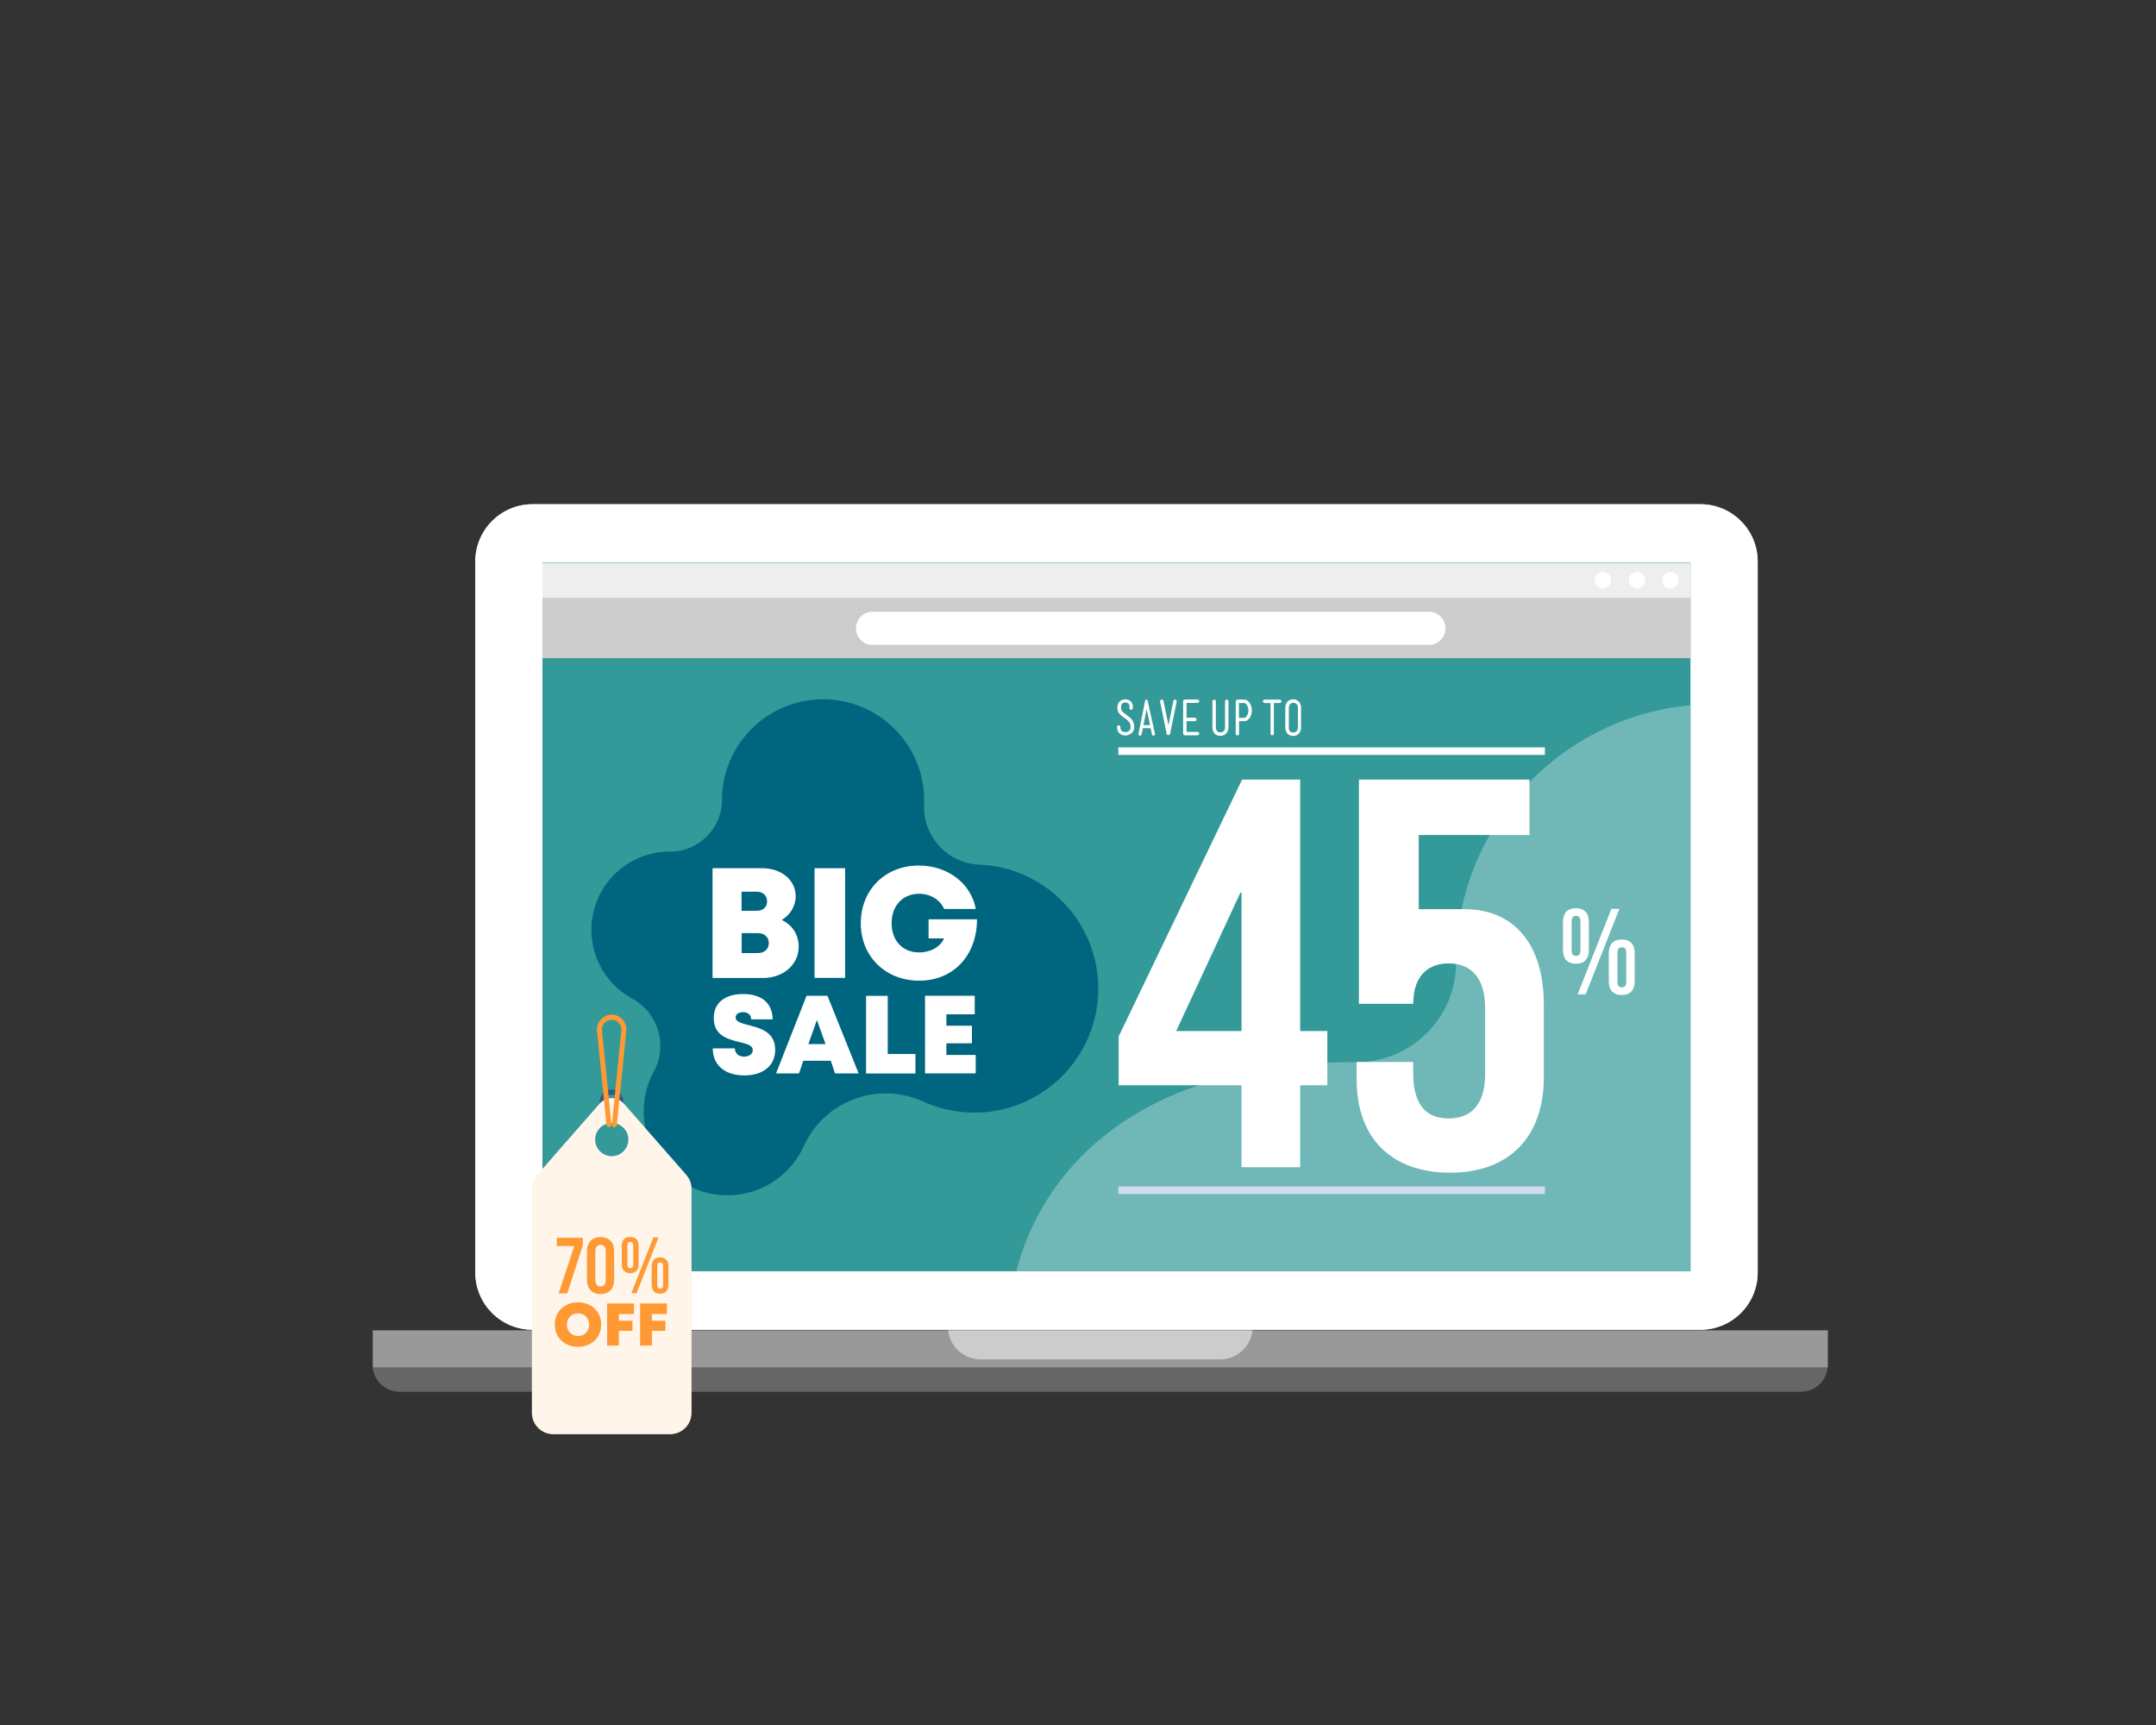 <?xml version="1.0" encoding="utf-8"?>
<!-- Generator: Adobe Illustrator 27.2.0, SVG Export Plug-In . SVG Version: 6.00 Build 0)  -->
<svg version="1.1" id="レイヤー_1" xmlns="http://www.w3.org/2000/svg" xmlns:xlink="http://www.w3.org/1999/xlink" x="0px"
	 y="0px" viewBox="0 0 200 160" style="enable-background:new 0 0 200 160;" xml:space="preserve">
<rect x="0" y="0" width="200" height="160" fill="#333333" stroke="none"/>
<style type="text/css">
	.st0{fill:#375682;}
	.st1{fill:#666666;}
	.st2{fill:#CDE0EB;}
	.st3{fill:#FFFFFF;}
	.st4{fill:#9AB4D3;}
	.st5{fill:#339999;}
	.st6{fill:#CCCCCC;}
	.st7{fill:#999999;}
	.st8{fill:#EEEEEE;}
	.st9{fill:#006680;}
	.st10{fill:#70B8B8;}
	.st11{fill:#FFF5EB;}
	.st12{fill:#FF9933;}
	.st13{fill:#D0DCEC;}
</style>
<path class="st0" d="M34.58,126.82c0.12,1.27,1.18,2.26,2.48,2.26h130c1.3,0,2.37-0.99,2.48-2.26H34.58z"/>
<path class="st1" d="M34.58,126.82c0.12,1.27,1.18,2.26,2.48,2.26h130c1.3,0,2.37-0.99,2.48-2.26H34.58z"/>
<path class="st0" d="M49.97,52.29c0,0,2.33-0.72,3.11,0.44s2.63,1.49,3.84,0l0.77-4.36L49.97,52.29z"/>
<path class="st2" d="M163.05,118.03c0,2.93-2.38,5.31-5.31,5.31H49.4c-2.93,0-5.31-2.38-5.31-5.31V52.08c0-2.93,2.38-5.31,5.31-5.31
	h108.34c2.93,0,5.31,2.38,5.31,5.31L163.05,118.03L163.05,118.03z"/>
<path class="st3" d="M163.05,118.03c0,2.93-2.38,5.31-5.31,5.31H49.4c-2.93,0-5.31-2.38-5.31-5.31V52.08c0-2.93,2.38-5.31,5.31-5.31
	h108.34c2.93,0,5.31,2.38,5.31,5.31L163.05,118.03L163.05,118.03z"/>
<rect x="50.32" y="52.2" class="st4" width="106.49" height="65.71"/>
<rect x="50.32" y="52.2" class="st5" width="106.49" height="65.71"/>
<rect x="50.32" y="55.52" class="st6" width="106.49" height="5.53"/>
<path class="st7" d="M169.56,123.39v3.21c0,0.08-0.01,0.15-0.01,0.23H34.59c-0.01-0.08-0.01-0.15-0.01-0.23v-3.21H169.56z"/>
<path class="st6" d="M116.19,123.39c-0.17,1.52-1.46,2.7-3.02,2.7h-22.2c-1.56,0-2.85-1.18-3.02-2.7H116.19z"/>
<rect x="50.32" y="52.22" class="st8" width="106.49" height="3.28"/>
<g>
	<circle class="st3" cx="148.69" cy="53.82" r="0.77"/>
	<circle class="st3" cx="151.86" cy="53.82" r="0.77"/>
	<circle class="st3" cx="154.95" cy="53.82" r="0.77"/>
</g>
<path class="st3" d="M134.09,58.28c0,0.85-0.69,1.54-1.54,1.54H80.94c-0.85,0-1.54-0.69-1.54-1.54s0.69-1.54,1.54-1.54h51.61
	C133.4,56.74,134.09,57.43,134.09,58.28z"/>
<path class="st9" d="M90.85,80.2L90.85,80.2c-2.95-0.12-5.25-2.62-5.13-5.57l0,0c0.01-0.13,0.01-0.26,0.01-0.39
	c0-5.18-4.2-9.38-9.38-9.38c-5.17,0-9.36,4.18-9.38,9.35l0,0c-0.01,2.65-2.17,4.79-4.82,4.78l0,0c-0.01,0-0.02,0-0.03,0
	c-4.01,0-7.26,3.25-7.26,7.26c0,2.77,1.55,5.18,3.83,6.4c2.38,1.32,3.26,4.3,1.98,6.7c-0.61,1.11-0.96,2.39-0.96,3.75
	c0,4.29,3.48,7.77,7.77,7.77c3.17,0,5.9-1.9,7.11-4.63c1.92-4.12,6.78-5.94,10.93-4.12c1.48,0.69,3.12,1.08,4.86,1.08
	c6.35,0,11.5-5.15,11.5-11.5C101.87,85.5,96.98,80.45,90.85,80.2z"/>
<g>
	<path class="st3" d="M74.09,87.81c0,1.65-1.42,2.9-3.3,2.9H66.1V80.53h4.59c1.8,0,3.12,1.1,3.12,2.6c0,0.91-0.51,1.73-1.29,2.2
		C73.49,85.79,74.09,86.7,74.09,87.81z M70.21,82.71h-1.42v1.77h1.42c0.59,0,0.95-0.36,0.95-0.88S70.79,82.71,70.21,82.71z
		 M71.32,87.47c0-0.54-0.4-0.92-1-0.92H68.8v1.85h1.52C70.92,88.4,71.32,88.02,71.32,87.47z"/>
	<path class="st3" d="M75.56,80.53h2.84V90.7h-2.84V80.53z"/>
	<path class="st3" d="M90.63,85.27c0,3.33-2.17,5.69-5.36,5.69c-3.12,0-5.42-2.24-5.42-5.33c0-3.09,2.26-5.35,5.39-5.35
		c2.67,0,4.85,1.67,5.28,4.03h-2.94c-0.37-0.86-1.28-1.41-2.32-1.41c-1.52,0-2.55,1.1-2.55,2.73c0,1.61,1.01,2.71,2.55,2.71
		c1.07,0,1.99-0.52,2.31-1.3h-1.43v-1.77H90.63z"/>
</g>
<g>
	<path class="st3" d="M66.12,97.24h2.05c0,0.51,0.4,0.77,0.85,0.77c0.42,0,0.81-0.22,0.81-0.61c0-0.45-0.56-0.58-1.25-0.75
		c-1.04-0.26-2.37-0.58-2.37-2.22c0-1.42,1.04-2.23,2.74-2.23c1.73,0,2.72,0.89,2.72,2.35h-1.99c0-0.46-0.34-0.67-0.75-0.67
		c-0.35,0-0.69,0.15-0.69,0.49c0,0.41,0.54,0.54,1.22,0.72c1.06,0.27,2.45,0.63,2.45,2.27c0,1.57-1.21,2.39-2.88,2.39
		C67.26,99.74,66.12,98.81,66.12,97.24z"/>
	<path class="st3" d="M77.07,98.39h-2.55l-0.4,1.17h-2.13l2.83-7.2h1.94l2.89,7.2h-2.19L77.07,98.39z M75.78,94.61l-0.79,2.23h1.59
		L75.78,94.61z"/>
	<path class="st3" d="M84.92,97.75v1.82h-4.58v-7.2h2.01v5.39h2.57V97.75z"/>
	<path class="st3" d="M90.51,97.84v1.72h-4.7v-7.2h4.61v1.72h-2.63v1.06h2.37v1.63h-2.37v1.08h2.72V97.84z"/>
</g>
<path class="st10" d="M156.82,65.41v52.5H94.29c0.22-0.89,0.57-2.08,1.16-3.43c2.68-6.23,10.11-15.97,30.41-15.97
	c5.08,0,9.21-4.12,9.21-9.21C135.06,76.8,144.61,66.54,156.82,65.41z"/>
<g>
	<path class="st0" d="M56.73,103.26c-0.61,0-1.1-0.49-1.1-1.1s0.49-1.1,1.1-1.1s1.1,0.49,1.1,1.1
		C57.84,102.77,57.34,103.26,56.73,103.26z M56.73,101.53c-0.35,0-0.64,0.29-0.64,0.64s0.29,0.64,0.64,0.64s0.64-0.29,0.64-0.64
		C57.37,101.81,57.09,101.53,56.73,101.53z"/>
	<path class="st11" d="M63.67,108.98l-5.78-6.6c-0.29-0.33-0.7-0.52-1.14-0.52s-0.85,0.19-1.14,0.52l-5.78,6.6
		c-0.32,0.36-0.49,0.83-0.49,1.31v20.75c0,1.1,0.89,1.99,1.99,1.99h10.83c1.1,0,1.99-0.89,1.99-1.99v-20.75
		C64.16,109.81,63.98,109.34,63.67,108.98z M56.75,107.24c-0.85,0-1.54-0.69-1.54-1.54s0.69-1.54,1.54-1.54s1.54,0.69,1.54,1.54
		C58.29,106.54,57.6,107.24,56.75,107.24z"/>
	<path class="st12" d="M56.99,104.55c-0.01,0-0.02,0-0.02,0c-0.13-0.01-0.22-0.13-0.21-0.25l0.88-8.73c0.03-0.25-0.06-0.5-0.23-0.69
		c-0.17-0.19-0.41-0.29-0.67-0.29c-0.25,0-0.5,0.11-0.67,0.29c-0.17,0.19-0.25,0.44-0.23,0.69l0.88,8.73
		c0.01,0.13-0.08,0.24-0.21,0.25s-0.24-0.08-0.25-0.21l-0.88-8.73c-0.04-0.38,0.09-0.76,0.35-1.05c0.26-0.28,0.63-0.45,1.01-0.45
		c0.38,0,0.75,0.16,1.01,0.45c0.26,0.28,0.39,0.66,0.35,1.05l-0.88,8.73C57.21,104.46,57.11,104.55,56.99,104.55z"/>
</g>
<g>
	<g>
		<path class="st12" d="M52.62,119.97h-0.8l1.45-4.39h-1.62v-0.77h2.42v0.69L52.62,119.97z"/>
		<path class="st12" d="M56.97,116.04v2.69c0,0.81-0.48,1.3-1.26,1.3s-1.26-0.49-1.26-1.3v-2.69c0-0.81,0.48-1.3,1.26-1.3
			S56.97,115.23,56.97,116.04z M55.23,116.05v2.68c0,0.38,0.17,0.59,0.48,0.59c0.31,0,0.48-0.21,0.48-0.59v-2.68
			c0-0.38-0.17-0.59-0.48-0.59C55.4,115.46,55.23,115.67,55.23,116.05z"/>
	</g>
	<g>
		<path class="st12" d="M57.68,115.56c0-0.53,0.27-0.83,0.78-0.83s0.78,0.3,0.78,0.83v1.7c0,0.53-0.27,0.83-0.78,0.83
			s-0.78-0.3-0.78-0.83V115.56z M58.2,117.3c0,0.23,0.1,0.33,0.27,0.33c0.16,0,0.27-0.1,0.27-0.33v-1.78c0-0.23-0.1-0.33-0.27-0.33
			s-0.27,0.1-0.27,0.33V117.3z M60.61,114.77h0.48l-2.04,5.18h-0.48L60.61,114.77z M60.45,117.46c0-0.53,0.27-0.83,0.78-0.83
			s0.78,0.3,0.78,0.83v1.7c0,0.53-0.27,0.83-0.78,0.83s-0.78-0.3-0.78-0.83V117.46z M60.97,119.2c0,0.23,0.1,0.33,0.27,0.33
			c0.16,0,0.27-0.1,0.27-0.33v-1.78c0-0.23-0.1-0.33-0.27-0.33s-0.27,0.1-0.27,0.33V119.2z"/>
	</g>
</g>
<g>
	<path class="st12" d="M53.62,124.92c-1.26,0-2.16-0.86-2.16-2.06s0.9-2.06,2.16-2.06c1.25,0,2.15,0.86,2.15,2.06
		C55.77,124.06,54.87,124.92,53.62,124.92L53.62,124.92z M53.62,123.92c0.6,0,1.03-0.44,1.03-1.05s-0.43-1.05-1.03-1.05
		s-1.03,0.44-1.03,1.05C52.59,123.47,53.02,123.92,53.62,123.92L53.62,123.92z"/>
	<path class="st12" d="M57.41,121.88v0.62h1.26v0.94h-1.26v1.37h-1.09v-3.91h2.49v0.98C58.81,121.88,57.41,121.88,57.41,121.88z"/>
	<path class="st12" d="M60.47,121.88v0.62h1.26v0.94h-1.26v1.37h-1.09v-3.91h2.49v0.98C61.87,121.88,60.47,121.88,60.47,121.88z"/>
</g>
<g>
	<path class="st3" d="M104.4,68.22c-0.21,0-0.38-0.06-0.53-0.18c-0.06-0.05-0.11-0.12-0.17-0.22c-0.05-0.1-0.08-0.23-0.08-0.39
		c0-0.04,0.02-0.08,0.05-0.11c0.03-0.03,0.07-0.04,0.11-0.04s0.08,0.01,0.11,0.04s0.04,0.07,0.04,0.11c0,0.1,0.01,0.18,0.04,0.24
		s0.06,0.11,0.11,0.14c0.04,0.03,0.09,0.06,0.15,0.07c0.05,0.01,0.11,0.02,0.16,0.02c0.03,0,0.07,0,0.13-0.01
		c0.05-0.01,0.11-0.03,0.16-0.06s0.1-0.08,0.14-0.14s0.06-0.15,0.06-0.26s-0.02-0.21-0.05-0.29c-0.03-0.08-0.07-0.16-0.13-0.22
		c-0.06-0.07-0.12-0.12-0.19-0.18s-0.15-0.11-0.23-0.17c-0.07-0.05-0.14-0.1-0.22-0.16c-0.07-0.06-0.14-0.12-0.2-0.19
		c-0.14-0.16-0.21-0.35-0.21-0.57c0-0.01,0-0.04,0-0.07c0-0.04,0.01-0.08,0.02-0.12c0.03-0.15,0.09-0.28,0.18-0.38
		c0.13-0.14,0.31-0.21,0.54-0.21s0.4,0.07,0.53,0.21c0.04,0.05,0.08,0.11,0.11,0.17c0.03,0.07,0.04,0.14,0.05,0.21
		c0.01,0.05,0.01,0.1,0.01,0.14s0,0.06-0.01,0.06c-0.01,0.04-0.02,0.07-0.03,0.1c-0.01,0.02-0.03,0.04-0.05,0.06
		c-0.02,0.02-0.05,0.02-0.09,0.02c-0.04-0.01-0.07-0.02-0.09-0.05c-0.02-0.03-0.03-0.05-0.04-0.08s-0.01-0.07,0-0.1
		c0.01-0.04,0.01-0.08,0-0.12c-0.01-0.03-0.01-0.07-0.03-0.11c-0.01-0.04-0.03-0.08-0.06-0.11c-0.06-0.07-0.16-0.11-0.29-0.11
		c-0.14,0-0.24,0.04-0.31,0.12c-0.03,0.03-0.06,0.07-0.07,0.11s-0.02,0.1-0.02,0.13c-0.01,0.04-0.01,0.08-0.01,0.12v0.01
		c0,0.07,0.01,0.14,0.04,0.2s0.06,0.11,0.1,0.16s0.1,0.1,0.16,0.15c0.06,0.05,0.13,0.1,0.21,0.16c0.09,0.06,0.17,0.12,0.25,0.18
		s0.16,0.14,0.23,0.22c0.16,0.2,0.24,0.43,0.24,0.7c0,0.14-0.02,0.25-0.07,0.35s-0.11,0.18-0.18,0.24
		c-0.08,0.06-0.16,0.11-0.26,0.14C104.6,68.2,104.5,68.22,104.4,68.22z"/>
	<path class="st3" d="M107.14,68.06c0.01,0.04,0,0.08-0.02,0.11s-0.06,0.06-0.09,0.06H107c-0.03,0-0.06-0.01-0.09-0.03
		s-0.05-0.05-0.05-0.08l-0.12-0.58h-0.72l-0.12,0.58c-0.01,0.03-0.02,0.06-0.05,0.08c-0.03,0.02-0.06,0.03-0.1,0.03h-0.03
		c-0.04-0.01-0.07-0.03-0.09-0.06s-0.03-0.07-0.02-0.11l0.62-3.08c0-0.01,0.01-0.02,0.01-0.02l0,0l0,0
		c0.01-0.01,0.01-0.03,0.02-0.03v-0.01l0,0l0,0l0,0l0,0l0,0l0,0l0,0c0.01-0.01,0.01-0.01,0.02-0.01c0.01,0,0.01-0.01,0.02-0.01l0,0
		l0,0c0.01,0,0.01,0,0.02,0c0.01,0,0.01,0,0.02,0l0,0h0.01l0,0c0.01,0,0.01,0,0.02,0s0.01,0,0.02,0l0,0l0,0
		c0.01,0,0.02,0.01,0.03,0.01s0.01,0.01,0.02,0.01l0,0l0,0l0,0l0,0l0,0l0,0v0.01c0,0.01,0.01,0.01,0.01,0.02
		c0,0,0.01,0.01,0.01,0.02l0,0l0,0c0,0,0,0.01,0,0.02L107.14,68.06z M106.68,67.26l-0.31-1.5l-0.3,1.5H106.68z"/>
	<path class="st3" d="M109.03,64.89c0.04,0.01,0.08,0.03,0.1,0.07s0.03,0.08,0.02,0.12l-0.6,2.97c-0.01,0.04-0.03,0.07-0.06,0.09
		s-0.06,0.04-0.1,0.04h-0.01h-0.01c-0.04,0-0.07-0.01-0.1-0.04c-0.03-0.02-0.05-0.05-0.05-0.09l-0.6-2.97
		c-0.01-0.04,0-0.08,0.02-0.12s0.06-0.06,0.1-0.07s0.08,0,0.12,0.02c0.04,0.03,0.06,0.06,0.07,0.1l0.46,2.26l0.46-2.26
		c0.01-0.04,0.03-0.07,0.07-0.1C108.95,64.89,108.99,64.89,109.03,64.89z"/>
	<path class="st3" d="M111.2,67.93c0.03,0.03,0.05,0.07,0.05,0.11s-0.02,0.08-0.05,0.11s-0.07,0.05-0.11,0.05h-1.18
		c-0.04,0-0.08-0.02-0.11-0.05c-0.03-0.03-0.05-0.07-0.05-0.11v-3c0-0.04,0.02-0.08,0.05-0.11s0.07-0.05,0.11-0.05h1.18
		c0.04,0,0.08,0.02,0.11,0.05c0.03,0.03,0.05,0.07,0.05,0.11s-0.02,0.08-0.05,0.11s-0.07,0.05-0.11,0.05h-1.02v1.37h0.77
		c0.04,0,0.08,0.02,0.11,0.05c0.03,0.03,0.04,0.07,0.04,0.11s-0.01,0.08-0.04,0.11s-0.07,0.05-0.11,0.05h-0.77v1h1.02
		C111.13,67.89,111.17,67.9,111.2,67.93z"/>
	<path class="st3" d="M113.2,68.25c-0.22,0-0.4-0.07-0.53-0.21c-0.1-0.11-0.16-0.25-0.19-0.42c-0.01-0.05-0.01-0.1-0.01-0.14
		s0-0.07,0-0.08v-2.35c0-0.04,0.02-0.08,0.05-0.11s0.07-0.05,0.11-0.05s0.08,0.02,0.11,0.05c0.03,0.03,0.05,0.07,0.05,0.11v2.35
		v0.01c0,0,0,0.02,0,0.05c0,0.03,0,0.07,0.01,0.11s0.02,0.09,0.04,0.13c0.02,0.05,0.04,0.09,0.07,0.12
		c0.07,0.07,0.16,0.11,0.29,0.11c0.14,0,0.24-0.04,0.31-0.11c0.03-0.04,0.06-0.07,0.08-0.12c0.02-0.04,0.03-0.09,0.04-0.13
		s0.01-0.09,0.01-0.14v-0.01v-2.37c0-0.04,0.02-0.08,0.05-0.11s0.07-0.05,0.11-0.05s0.08,0.02,0.11,0.05
		c0.03,0.03,0.05,0.07,0.05,0.11v2.37c0,0.01,0,0.04,0,0.07c0,0.04-0.01,0.08-0.02,0.13c-0.03,0.16-0.09,0.3-0.19,0.4
		C113.61,68.18,113.43,68.25,113.2,68.25z"/>
	<path class="st3" d="M115.94,65.22c0.06,0.09,0.11,0.2,0.14,0.32s0.05,0.23,0.05,0.35c0,0.12-0.02,0.24-0.05,0.36
		s-0.08,0.22-0.14,0.32c-0.07,0.1-0.15,0.18-0.23,0.24c-0.09,0.06-0.18,0.08-0.27,0.08h-0.5v1.17c0,0.04-0.02,0.08-0.04,0.11
		c-0.03,0.03-0.07,0.04-0.11,0.04s-0.08-0.01-0.11-0.04s-0.05-0.07-0.05-0.11v-3c0-0.06,0.03-0.11,0.08-0.14
		c0.02-0.02,0.05-0.03,0.08-0.03h0.65c0.09,0,0.19,0.03,0.27,0.09C115.79,65.03,115.87,65.11,115.94,65.22z M115.67,66.39
		c0.04-0.07,0.08-0.15,0.1-0.23c0.02-0.09,0.04-0.18,0.04-0.27s-0.01-0.18-0.04-0.26c-0.02-0.09-0.06-0.17-0.1-0.23
		c-0.04-0.06-0.07-0.1-0.12-0.14c-0.04-0.03-0.08-0.05-0.12-0.05h-0.5v1.37h0.5c0.04,0,0.08-0.02,0.12-0.05
		C115.6,66.49,115.64,66.45,115.67,66.39z"/>
	<path class="st3" d="M118.82,64.94c0.03,0.03,0.05,0.07,0.05,0.11s-0.02,0.08-0.05,0.11s-0.07,0.05-0.11,0.05h-0.54v2.84
		c0,0.04-0.01,0.08-0.04,0.11s-0.07,0.04-0.11,0.04s-0.08-0.01-0.11-0.04s-0.05-0.07-0.05-0.11v-2.84h-0.55
		c-0.04,0-0.08-0.02-0.11-0.05c-0.03-0.03-0.05-0.07-0.05-0.11s0.02-0.08,0.05-0.11s0.07-0.05,0.11-0.05h1.4
		C118.75,64.89,118.79,64.91,118.82,64.94z"/>
	<path class="st3" d="M119.96,68.26c-0.23,0-0.4-0.07-0.53-0.21c-0.1-0.11-0.16-0.25-0.19-0.42c-0.01-0.05-0.01-0.1-0.01-0.14
		s0-0.07,0-0.08v-1.74c0-0.14,0.02-0.25,0.06-0.36c0.04-0.1,0.1-0.18,0.17-0.25c0.07-0.07,0.15-0.12,0.23-0.15
		c0.09-0.03,0.17-0.05,0.26-0.05c0.05,0,0.13,0.01,0.22,0.03s0.18,0.07,0.27,0.15c0.03,0.03,0.06,0.06,0.09,0.09
		c0.03,0.04,0.06,0.08,0.08,0.13c0.02,0.05,0.04,0.11,0.06,0.18s0.02,0.14,0.02,0.22v1.77c0,0.01,0,0.04,0,0.07
		c0,0.04,0,0.08-0.01,0.13c-0.03,0.16-0.09,0.3-0.19,0.4C120.37,68.18,120.19,68.26,119.96,68.26z M119.55,67.42c0,0,0,0.02,0,0.05
		c0,0.03,0,0.07,0.01,0.11s0.02,0.09,0.03,0.13c0.02,0.05,0.04,0.09,0.08,0.12c0.07,0.07,0.16,0.11,0.29,0.11
		c0.13,0,0.24-0.04,0.31-0.11c0.03-0.04,0.06-0.07,0.08-0.12c0.02-0.04,0.03-0.08,0.04-0.12s0.01-0.07,0.01-0.1s0-0.04,0-0.04v-0.01
		v-1.78c0-0.11-0.02-0.2-0.05-0.26c-0.04-0.06-0.08-0.11-0.12-0.14c-0.05-0.03-0.1-0.05-0.14-0.06c-0.05-0.01-0.09-0.01-0.11-0.01
		c-0.11,0-0.2,0.03-0.28,0.1c-0.09,0.09-0.14,0.21-0.14,0.38v1.74L119.55,67.42L119.55,67.42z"/>
</g>
<g>
	<path class="st3" d="M120.61,72.31h-5.39l-11.45,23.83v4.52h11.4v7.6h5.44v-7.6h2.52v-5.03h-2.52V72.31z M115.17,95.63h-6.06
		l5.96-12.84h0.1L115.17,95.63L115.17,95.63z"/>
	<path class="st3" d="M136.01,84.33L136.01,84.33h-4.4v-3.56v-3.32h10.27v-5.14h-15.82v20.8h5.03l0.05-0.72
		c0.21-1.95,1.39-3.03,3.24-3.03c2.21,0,3.39,1.49,3.39,4.16v6.06c0,2.67-1.13,4.16-3.39,4.16c-2.16,0-3.29-1.34-3.29-4.26V98.5
		h-5.24v1.64c0,5.44,3.24,8.63,8.68,8.63c5.44,0,8.68-3.29,8.68-8.83v-6.78C143.21,87.57,140.44,84.4,136.01,84.33z"/>
</g>
<g>
	<path class="st3" d="M144.99,85.51c0-0.82,0.42-1.27,1.2-1.27s1.2,0.45,1.2,1.27v2.61c0,0.82-0.42,1.27-1.2,1.27
		s-1.2-0.45-1.2-1.27V85.51z M145.79,88.17c0,0.35,0.15,0.5,0.41,0.5c0.25,0,0.41-0.15,0.41-0.5v-2.72c0-0.35-0.16-0.5-0.41-0.5
		c-0.26,0-0.41,0.15-0.41,0.5V88.17z M149.48,84.3h0.74l-3.13,7.93h-0.74L149.48,84.3z M149.24,88.41c0-0.82,0.42-1.27,1.2-1.27
		s1.2,0.45,1.2,1.27v2.61c0,0.82-0.42,1.27-1.2,1.27s-1.2-0.45-1.2-1.27V88.41z M150.04,91.08c0,0.35,0.15,0.5,0.41,0.5
		c0.25,0,0.41-0.15,0.41-0.5v-2.72c0-0.35-0.16-0.5-0.41-0.5c-0.26,0-0.41,0.15-0.41,0.5V91.08z"/>
</g>
<rect x="103.74" y="69.32" class="st3" width="39.57" height="0.7"/>
<rect x="103.74" y="110.05" class="st13" width="39.57" height="0.7"/>
</svg>
